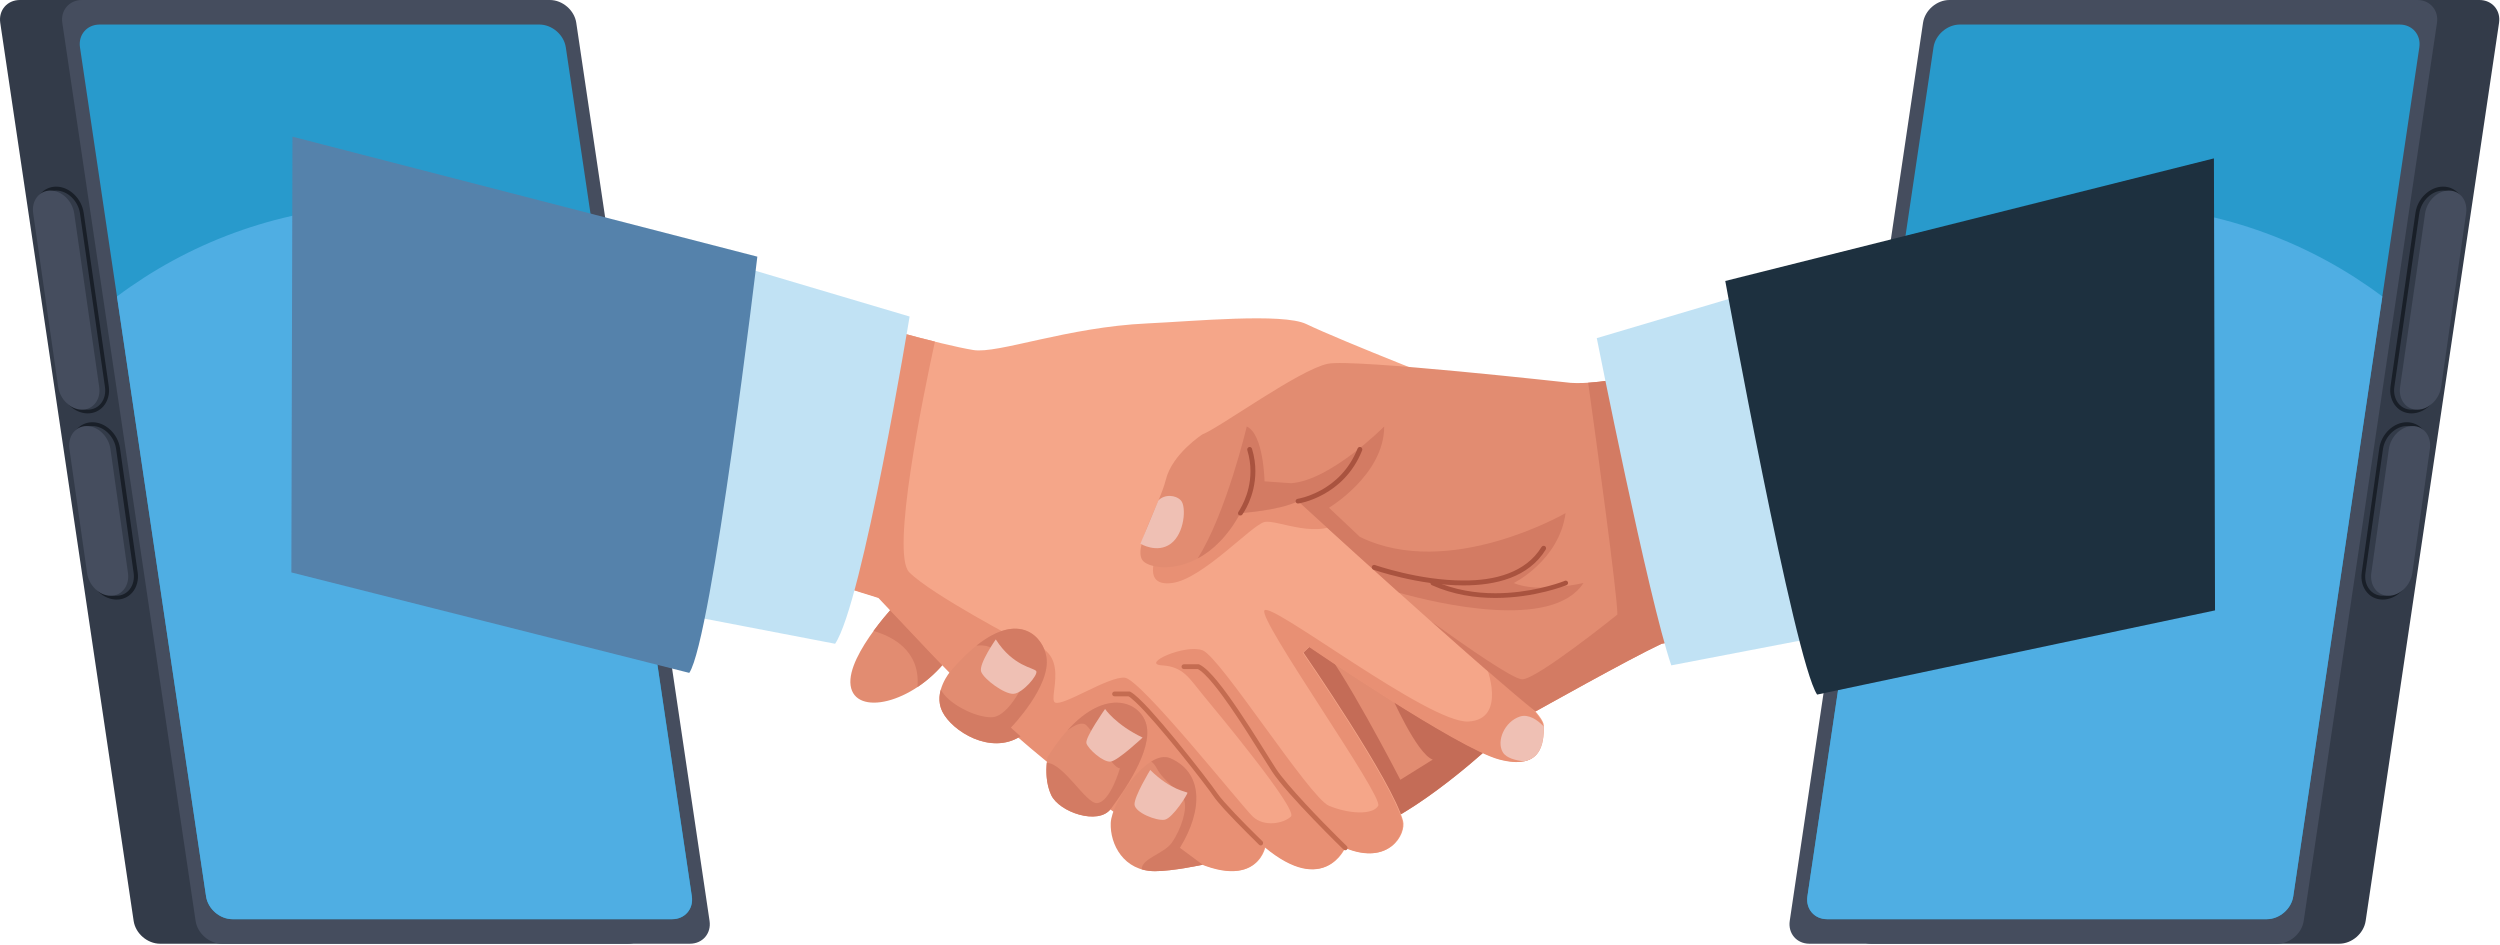 <?xml version="1.0" encoding="UTF-8"?> <svg xmlns="http://www.w3.org/2000/svg" width="2292" height="866" viewBox="0 0 2292 866" fill="none"><path d="M2168.83 844.3C2167.13 855.8 2156.23 865.2 2144.63 865.2H1715.63C1704.03 865.2 1695.93 855.8 1697.63 844.3L1819.93 20.9C1821.63 9.4 1832.53 0 1844.13 0H2273.13C2284.73 0 2292.83 9.4 2291.13 20.9L2168.83 844.3Z" fill="#333B49"></path><path d="M2112.03 844.3C2110.33 855.8 2099.43 865.2 2087.83 865.2H1658.83C1647.23 865.2 1639.13 855.8 1640.83 844.3L1763.03 20.9C1764.73 9.4 1775.63 0 1787.23 0H2216.23C2227.83 0 2235.93 9.4 2234.23 20.9L2112.03 844.3Z" fill="#454D5E"></path><path d="M2102.43 821.8C2100.73 833.3 2089.83 842.7 2078.23 842.7H1675.03C1663.43 842.7 1655.33 833.3 1657.03 821.8L1772.63 43.4C1774.33 31.9 1785.23 22.5 1796.83 22.5H2200.03C2211.63 22.5 2219.73 31.9 2218.03 43.4L2102.43 821.8Z" fill="#289ACC"></path><path d="M2239.83 174.7C2250.13 174.7 2257.23 184.1 2255.63 195.6L2232.73 354.7C2231.03 366.2 2221.23 375.6 2210.93 375.6C2200.63 375.6 2193.53 366.2 2195.13 354.7L2218.03 195.6C2219.73 184.1 2229.53 174.7 2239.83 174.7ZM2239.83 171.1C2227.83 171.1 2216.43 181.8 2214.53 195L2191.63 354.1C2190.63 361.1 2192.43 367.8 2196.53 372.5C2200.13 376.7 2205.23 379 2210.93 379C2222.93 379 2234.33 368.3 2236.23 355.1L2259.13 196C2260.13 189.1 2258.33 182.3 2254.23 177.6C2250.63 173.4 2245.53 171.1 2239.83 171.1Z" fill="#191F28"></path><path d="M2206.63 390.6C2216.93 390.6 2224.13 400 2222.43 411.5L2206.23 525.3C2204.63 536.8 2194.83 546.2 2184.43 546.2C2174.13 546.2 2167.03 536.8 2168.63 525.3L2184.73 411.5C2186.53 400 2196.33 390.6 2206.63 390.6ZM2206.63 387.1C2194.53 387.1 2183.23 397.8 2181.33 411L2165.23 524.8C2164.23 531.8 2166.03 538.5 2170.13 543.2C2173.73 547.4 2178.83 549.7 2184.53 549.7C2196.63 549.7 2207.93 539 2209.83 525.8L2226.03 412C2227.03 405.1 2225.23 398.3 2221.13 393.6C2217.33 389.4 2212.23 387.1 2206.63 387.1Z" fill="#191F28"></path><path d="M2200.43 354.7C2198.73 366.2 2205.83 375.6 2216.23 375.6C2226.53 375.6 2236.33 366.2 2238.03 354.7L2260.93 195.6C2262.63 184.1 2255.53 174.7 2245.13 174.7C2234.83 174.7 2225.03 184.1 2223.33 195.6L2200.43 354.7Z" fill="#454D5E"></path><path d="M2174.03 525.3C2172.43 536.8 2179.53 546.2 2189.83 546.2C2200.13 546.2 2209.93 536.8 2211.63 525.3L2227.73 411.5C2229.33 400 2222.23 390.6 2211.93 390.6C2201.63 390.6 2191.83 400 2190.13 411.5L2174.03 525.3Z" fill="#454D5E"></path><path d="M2102.43 821.8L2184.13 271.8C2119.23 223.2 2039.53 192.7 1952.33 188.2C1878.03 184.3 1807.33 199.8 1745.03 230.1L1657.03 821.8C1655.33 833.3 1663.43 842.7 1675.03 842.7H2078.13C2089.83 842.7 2100.73 833.3 2102.43 821.8Z" fill="#4FAEE3"></path><path d="M122.525 844.3C124.225 855.8 135.125 865.2 146.725 865.2H575.725C587.325 865.2 595.425 855.8 593.725 844.3L471.425 20.9C469.725 9.4 458.825 0 447.225 0H18.226C6.625 0 -1.475 9.4 0.225 20.9L122.525 844.3Z" fill="#333B49"></path><path d="M179.325 844.3C181.025 855.8 191.925 865.2 203.525 865.2H632.526C644.126 865.2 652.226 855.8 650.526 844.3L528.325 20.9C526.625 9.4 515.725 0 504.125 0H75.126C63.526 0 55.425 9.4 57.126 20.9L179.325 844.3Z" fill="#454D5E"></path><path d="M188.925 821.8C190.625 833.3 201.525 842.7 213.125 842.7H616.325C627.925 842.7 636.025 833.3 634.325 821.8L518.725 43.4C517.025 31.9 506.125 22.5 494.525 22.5H91.325C79.725 22.5 71.625 31.9 73.325 43.4L188.925 821.8Z" fill="#289ACC"></path><path d="M51.526 174.7C61.825 174.7 71.626 184.1 73.326 195.6L96.225 354.7C97.925 366.2 90.826 375.6 80.425 375.6C70.126 375.6 60.325 366.2 58.626 354.7L35.725 195.6C34.026 184.1 41.126 174.7 51.526 174.7ZM51.526 171.1C45.925 171.1 40.825 173.4 37.126 177.6C33.026 182.4 31.226 189.1 32.225 196L55.126 355.1C57.026 368.3 68.326 379 80.425 379C86.025 379 91.126 376.7 94.826 372.5C98.925 367.7 100.725 361 99.725 354.1L76.725 195.1C74.826 181.9 63.526 171.1 51.526 171.1Z" fill="#191F28"></path><path d="M84.725 390.6C95.025 390.6 104.825 400 106.425 411.5L122.525 525.3C124.125 536.8 117.025 546.2 106.725 546.2C96.425 546.2 86.625 536.8 84.925 525.3L68.925 411.5C67.325 400 74.425 390.6 84.725 390.6ZM84.725 387.1C79.125 387.1 74.025 389.4 70.325 393.6C66.225 398.4 64.425 405.1 65.425 412L81.625 525.8C83.525 539 94.825 549.7 106.925 549.7C112.525 549.7 117.625 547.4 121.325 543.2C125.425 538.4 127.225 531.7 126.225 524.8L110.025 411C108.125 397.8 96.825 387.1 84.725 387.1Z" fill="#191F28"></path><path d="M90.925 354.7C92.626 366.2 85.525 375.6 75.126 375.6C64.825 375.6 55.026 366.2 53.325 354.7L30.425 195.6C28.726 184.1 35.825 174.7 46.225 174.7C56.526 174.7 66.326 184.1 68.025 195.6L90.925 354.7Z" fill="#454D5E"></path><path d="M117.325 525.3C118.925 536.8 111.825 546.2 101.525 546.2C91.225 546.2 81.425 536.8 79.825 525.3L63.625 411.5C62.025 400 69.125 390.6 79.425 390.6C89.725 390.6 99.525 400 101.225 411.5L117.325 525.3Z" fill="#454D5E"></path><path d="M188.925 821.8L107.225 271.8C172.125 223.2 251.825 192.7 339.025 188.2C413.325 184.3 484.025 199.8 546.325 230.1L634.225 821.8C635.925 833.3 627.825 842.7 616.225 842.7H213.125C201.525 842.7 190.625 833.3 188.925 821.8Z" fill="#4FAEE3"></path><path d="M826.326 548.2C826.326 548.2 775.826 599.7 779.826 628.4C783.826 657.1 836.926 645.2 868.226 604.6L826.326 548.2Z" fill="#E28C71"></path><path d="M800.825 578.5C816.425 582.9 844.125 595.5 841.125 629.9C850.725 623.5 860.125 615 868.125 604.7L826.225 548.3C826.325 548.2 813.225 561.6 800.825 578.5Z" fill="#D37B63"></path><path d="M1371.73 679.3C1371.73 679.3 1296.53 750.6 1245.03 764.4C1193.53 778.3 1183.63 598.1 1183.63 598.1L1209.33 574.3L1371.73 679.3Z" fill="#E28C71"></path><path d="M1371.73 679.3L1292.93 628.3L1274.73 636.1C1274.73 636.1 1298.73 691.2 1313.53 696.4L1283.83 714.9C1283.83 714.9 1229.13 608.7 1207.03 586.2C1184.93 563.7 1183.63 604.3 1183.63 604.3L1260.53 758.8C1310.43 737.4 1371.73 679.3 1371.73 679.3Z" fill="#C46C57"></path><path d="M892.325 320.9C914.925 324.6 978.125 299.9 1051.93 296.5C1093.63 294.6 1176.03 286.7 1197.63 297.1C1229.83 312.6 1345.13 358 1362.93 364C1380.73 369.9 1366.93 405.6 1335.23 409.5C1303.53 413.5 1186.73 391.7 1178.83 395.6C1170.93 399.6 1173.93 409.9 1179.83 433.7C1185.73 457.5 1236.93 497.8 1288.73 546.5C1322.33 578.2 1415.33 648.6 1415.43 665.3C1415.63 682.7 1412.63 706 1375.03 696.1C1337.43 686.2 1200.63 592.9 1200.63 592.9L1195.03 598.3C1195.03 598.3 1276.93 716.8 1286.33 752.5C1289.53 764.6 1273.53 794 1233.43 777.1C1233.43 777.1 1214.53 821.8 1160.13 776.6C1160.13 776.6 1151.13 824.5 1075.03 778.6C974.025 717.7 904.525 652.3 850.725 595.4C805.925 548 805.925 548 805.925 548C805.925 548 716.925 520 619.625 492.7L611.125 241.5C610.925 241.8 832.225 311 892.325 320.9Z" fill="#F5A689"></path><path d="M1060.43 508.5C1060.43 508.5 1046.63 538.2 1074.63 534.5C1102.63 530.8 1147.43 481.4 1159.23 478.6C1170.93 475.8 1210.73 496.9 1233.13 475.2C1255.63 453.5 1199.13 411.9 1199.13 411.9L1102.53 441.1L1060.43 508.5Z" fill="#E89074"></path><path d="M1346.23 661.5C1310.23 663.5 1165.33 551.2 1159.23 559.6C1153.13 568 1268.53 729.8 1263.53 738.7C1258.53 747.6 1236.03 746.1 1218.33 738.7C1200.63 731.3 1118.83 602.3 1102.53 596.2C1086.23 590.2 1045.43 608.8 1065.33 610C1085.23 611.2 1090.63 622.4 1102.53 636.7C1114.43 651.1 1190.33 742.2 1183.53 748.6C1176.83 755 1158.93 758.5 1148.53 748.6C1138.13 738.7 1046.03 622.8 1031.23 621.3C1016.43 619.8 974.826 647.7 967.326 644.1C959.926 640.6 985.125 593.7 937.625 588.9C937.625 588.9 854.425 545.5 833.625 524.7C816.525 507.6 846.225 363.4 857.125 313.2C837.325 308.3 813.125 301.7 787.826 294.6C771.625 349.7 743.025 447.1 721.625 522.6C771.025 537.3 805.326 548.2 805.326 548.2C805.326 548.2 805.325 548.2 850.125 595.6C903.925 652.5 973.426 717.9 1074.43 778.8C1150.53 824.7 1159.53 776.8 1159.53 776.8C1213.83 822 1232.83 777.3 1232.83 777.3C1272.93 794.1 1288.93 764.8 1285.73 752.7C1276.33 717 1194.43 598.5 1194.43 598.5L1200.03 593.1C1200.03 593.1 1336.83 686.4 1374.43 696.3C1412.03 706.2 1415.03 682.9 1414.83 665.5C1414.73 657 1390.43 634.3 1362.13 610.1C1362.53 610 1382.23 659.5 1346.23 661.5Z" fill="#E89074"></path><path d="M1217.33 333.5C1191.13 338.9 1118.13 392.2 1102.43 398.2C1102.43 398.2 1074.73 416 1068.83 439.8C1062.93 463.6 1036.53 505.1 1048.73 515C1060.93 524.9 1107.73 525.2 1137.13 470.5C1137.13 470.5 1173.33 468.2 1190.03 459.5C1190.03 459.5 1344.93 601.5 1407.63 652.4C1407.63 652.4 1493.63 604.1 1523.33 590.2L1694.13 558.7C1694.13 558.7 1674.83 398.8 1652.43 303.5C1652.43 303.5 1495.53 355 1440.03 351C1440.03 351.1 1240.53 328.7 1217.33 333.5Z" fill="#E28C71"></path><path d="M1137.13 470.4C1137.13 470.4 1173.33 468.1 1190.03 459.4C1190.03 459.4 1232.93 498.8 1282.83 543.5C1317.23 553.1 1423.23 578.5 1451.73 534.5C1451.73 534.5 1410.13 544.2 1387.83 534.5C1387.83 534.5 1429.43 514 1435.33 470.4C1435.33 470.4 1328.43 532.3 1246.73 492.2L1218.43 465.5C1218.43 465.5 1269.03 435.3 1269.03 391C1269.03 391 1220.03 440.4 1183.73 443L1159.33 441.3C1159.33 441.3 1158.63 398.2 1143.03 391C1143.03 391 1124.23 470.7 1097.93 512.1C1111.53 504.8 1125.63 491.8 1137.13 470.4Z" fill="#D37B63"></path><path d="M1523.33 590.2L1581.73 579.4L1502.53 344.1C1485.33 347.5 1469.33 350 1456.03 350.9C1463.53 404.5 1482.83 545.4 1482.83 563.4C1482.83 563.4 1409.13 622.8 1395.53 622.8C1387.43 622.8 1345.43 593.7 1312.63 570C1348.63 602 1384.43 633.4 1407.73 652.2C1407.63 652.4 1493.63 604.1 1523.33 590.2Z" fill="#D37B63"></path><path d="M1102.63 792.8C1102.63 792.8 1075.23 798.7 1058.93 798.7C1030.23 798.7 1017.53 774.1 1018.33 754.5C1019.13 735 1052.43 686.3 1072.73 695.1C1102.53 708 1103.43 741.6 1081.63 777.3L1102.63 792.8Z" fill="#E28C71"></path><path d="M1102.63 792.8L1081.73 777.3C1103.53 741.7 1102.63 708 1072.83 695.1C1067.63 692.9 1061.53 694.4 1055.43 698.2C1057.03 699.3 1058.83 701.2 1060.53 704.4C1066.53 716 1081.63 725.1 1085.33 732.9C1089.03 740.7 1083.13 760.1 1074.23 772.7C1067.13 782.7 1046.43 787.1 1046.73 797C1050.43 798.1 1054.53 798.7 1058.93 798.7C1075.23 798.7 1102.63 792.8 1102.63 792.8Z" fill="#D37B63"></path><path d="M960.425 694.1C960.425 694.1 956.425 713 963.625 728.8C970.825 744.6 1006.93 757 1018.33 741.6C1029.73 726.2 1056.93 688.2 1051.03 664.5C1045.13 640.7 1003.73 624.9 960.425 694.1Z" fill="#E28C71"></path><path d="M1051.03 664.4C1045.93 644 1014.63 629.4 978.425 669.8C985.225 664.6 992.225 661.3 996.025 665C1005.23 673.9 1018.63 703.7 1026.73 704.4C1026.73 704.4 1017.93 735.5 1005.63 736.3C995.625 736.9 975.025 699.6 959.725 699.4C959.025 706.1 958.825 718.1 963.725 728.7C970.925 744.5 1007.03 756.9 1018.43 741.5C1029.73 726.2 1056.93 688.2 1051.03 664.4Z" fill="#D37B63"></path><path d="M871.425 615.4C871.425 615.4 855.025 634.4 863.925 652.4C872.825 670.4 908.225 692.6 935.525 675.1L926.725 667.2C926.725 667.2 963.925 629 959.325 602.1C955.625 580.5 926.425 551.4 871.425 615.4Z" fill="#E28C71"></path><path d="M959.325 602.1C956.225 583.8 934.825 560.3 895.225 591.9C901.625 591.3 907.925 592 910.525 596.2C916.825 606.4 921.325 617.5 940.625 622C940.625 622 925.725 657.6 908.725 657.6C893.125 657.6 868.725 644.6 862.525 632.2C860.825 638.3 860.525 645.3 863.925 652.3C872.825 670.3 908.225 692.5 935.525 675L926.725 667.1C926.725 667.1 963.925 628.9 959.325 602.1Z" fill="#D37B63"></path><path d="M833.925 290.2C833.925 290.2 790.825 553.1 765.625 590.2L611.025 560.5L603.825 221.9L833.925 290.2Z" fill="#C1E2F4"></path><path d="M694.325 235.3C694.325 235.3 652.726 585.8 631.926 616.9L267.125 524.8L268.125 125.3L694.325 235.3Z" fill="#5582AB"></path><path d="M1463.93 310C1463.93 310 1511.13 548.2 1532.23 610L1686.83 580.3L1694.03 241.7L1463.93 310Z" fill="#C1E2F4"></path><path d="M1581.73 257.6C1581.73 257.6 1645.13 605.6 1665.93 636.8L2030.73 559.6L2029.73 145.2L1581.73 257.6Z" fill="#1D303F"></path><path d="M1045.53 498.5C1045.53 498.5 1060.83 507.7 1073.33 498.5C1086.13 489.1 1087.73 464.4 1082.73 458.9C1077.83 453.5 1067.43 453 1061.93 458.9L1045.53 498.5Z" fill="#EFC0B4"></path><path d="M912.925 586.2C912.925 586.2 897.025 608.9 899.525 615.8C902.025 622.7 920.825 636.6 929.225 636.1C937.625 635.6 952.025 618.6 950.025 615.3C948.125 612.1 928.825 611.2 912.925 586.2Z" fill="#EFC0B4"></path><path d="M1013.13 650C1013.13 650 1022.83 664.4 1047.53 676.2C1047.53 676.2 1025.23 697.2 1018.33 698.2C1011.43 699.2 997.525 686.6 996.025 681.4C994.625 676.2 1013.13 650 1013.13 650Z" fill="#EFC0B4"></path><path d="M1054.53 705.9C1054.53 705.9 1039.73 730.2 1040.13 737.6C1040.63 745 1060.43 752.9 1067.83 751.5C1075.23 750.1 1089.13 727.7 1088.63 726.8C1088.13 725.7 1073.63 724.8 1054.53 705.9Z" fill="#EFC0B4"></path><path d="M1234.73 775.7C1234.73 775.7 1231.53 772.6 1226.53 767.6C1218.93 760.1 1207.33 748.3 1196.33 736.4C1185.33 724.5 1174.83 712.5 1169.83 704.8C1162.93 694.2 1149.83 672.4 1136.23 652.3C1129.43 642.2 1122.63 632.6 1116.33 624.9C1110.03 617.2 1104.43 611.5 1099.53 609.2L1099.13 609H1085.43C1084.23 609 1083.23 610 1083.23 611.2C1083.23 612.4 1084.23 613.4 1085.43 613.4H1098.63V611.2L1097.73 613.2C1101.23 614.7 1106.83 620.2 1112.93 627.7C1131.33 650.2 1155.63 691.1 1166.13 707.2C1173.23 718.2 1189.63 736 1204.23 751.2C1218.83 766.4 1231.73 778.9 1231.73 778.9C1232.63 779.8 1234.03 779.7 1234.93 778.9C1235.63 778 1235.63 776.6 1234.73 775.7Z" fill="#C46C51"></path><path d="M1157.33 771.2C1157.33 771.2 1155.23 769.1 1151.83 765.8C1146.83 760.9 1139.13 753.2 1132.13 745.8C1125.13 738.4 1118.63 731.2 1116.23 727.6C1112.63 722.2 1096.33 700.8 1079.13 679.8C1070.53 669.3 1061.63 658.9 1054.13 650.6C1050.33 646.5 1046.83 642.9 1043.83 640.1C1040.83 637.3 1038.33 635.3 1036.23 634.2L1035.73 634H1021.83C1020.63 634 1019.63 635 1019.63 636.2C1019.63 637.4 1020.63 638.4 1021.83 638.4H1035.23V636.2L1034.23 638.2C1035.53 638.8 1037.93 640.7 1040.83 643.4C1061.03 662.2 1106.73 721.2 1112.63 730.1C1114.53 732.9 1118.03 737 1122.23 741.7C1134.93 755.6 1154.33 774.4 1154.33 774.5C1155.23 775.4 1156.63 775.3 1157.43 774.5C1158.23 773.4 1158.23 772 1157.33 771.2Z" fill="#C46C51"></path><path d="M1393.53 656.9C1379.43 661.5 1371.73 679.3 1377.73 689.6C1380.93 695.1 1389.83 697.2 1397.33 698C1413.53 694.8 1415.43 679 1415.33 666.1C1409.43 659.7 1401.13 654.5 1393.53 656.9Z" fill="#EFC0B4"></path><path d="M1259.13 522.3C1259.23 522.3 1300.03 536.7 1341.63 536.7C1356.43 536.7 1371.33 534.9 1384.53 529.9C1397.73 524.9 1409.33 516.6 1417.13 503.8C1417.73 502.7 1417.43 501.4 1416.43 500.7C1415.43 500.1 1414.03 500.4 1413.33 501.4C1406.03 513.3 1395.43 520.9 1382.93 525.7C1370.43 530.5 1356.03 532.3 1341.63 532.2C1321.33 532.2 1301.03 528.7 1285.83 525.1C1278.23 523.3 1271.93 521.6 1267.43 520.2C1265.23 519.5 1263.53 519 1262.33 518.6C1261.13 518.2 1260.53 518 1260.53 518C1259.33 517.6 1258.13 518.2 1257.73 519.4C1257.43 520.6 1258.03 521.9 1259.13 522.3Z" fill="#A9533F"></path><path d="M1434.53 532.5C1434.53 532.5 1434.13 532.7 1433.33 533C1427.53 535.2 1402.13 543.9 1370.93 543.9C1353.13 543.9 1333.43 541 1314.53 532.5C1313.43 532 1312.13 532.5 1311.63 533.6C1311.13 534.7 1311.63 536 1312.73 536.5C1332.43 545.3 1352.63 548.2 1370.93 548.2C1407.53 548.2 1436.03 536.5 1436.23 536.5C1437.33 536 1437.93 534.7 1437.43 533.6C1436.93 532.5 1435.63 532 1434.53 532.5Z" fill="#A9533F"></path><path d="M1190.33 461.6C1190.53 461.6 1200.83 460.1 1213.33 453.2C1225.83 446.4 1240.43 434.1 1248.83 412.8C1249.23 411.7 1248.73 410.4 1247.53 409.9C1246.43 409.5 1245.13 410 1244.63 411.2C1236.63 431.4 1222.93 442.9 1211.13 449.4C1205.23 452.6 1199.83 454.6 1195.93 455.8C1193.93 456.4 1192.43 456.8 1191.33 457L1190.13 457.2L1189.73 457.3C1188.53 457.5 1187.63 458.6 1187.83 459.8C1188.03 461 1189.13 461.8 1190.33 461.6Z" fill="#A9533F"></path><path d="M1138.93 471.8C1139.03 471.6 1150.93 455.8 1150.93 432C1150.93 425.6 1150.03 418.7 1147.83 411.4C1147.43 410.2 1146.23 409.5 1145.03 409.9C1143.83 410.3 1143.23 411.5 1143.53 412.7C1145.63 419.6 1146.43 426.1 1146.43 432.1C1146.43 443.2 1143.63 452.5 1140.83 459C1139.43 462.3 1138.03 464.8 1137.03 466.6C1136.53 467.5 1136.13 468.1 1135.83 468.6L1135.53 469.1L1135.43 469.2C1134.73 470.2 1134.93 471.6 1135.83 472.3C1136.83 472.9 1138.23 472.7 1138.93 471.8Z" fill="#A9533F"></path></svg> 